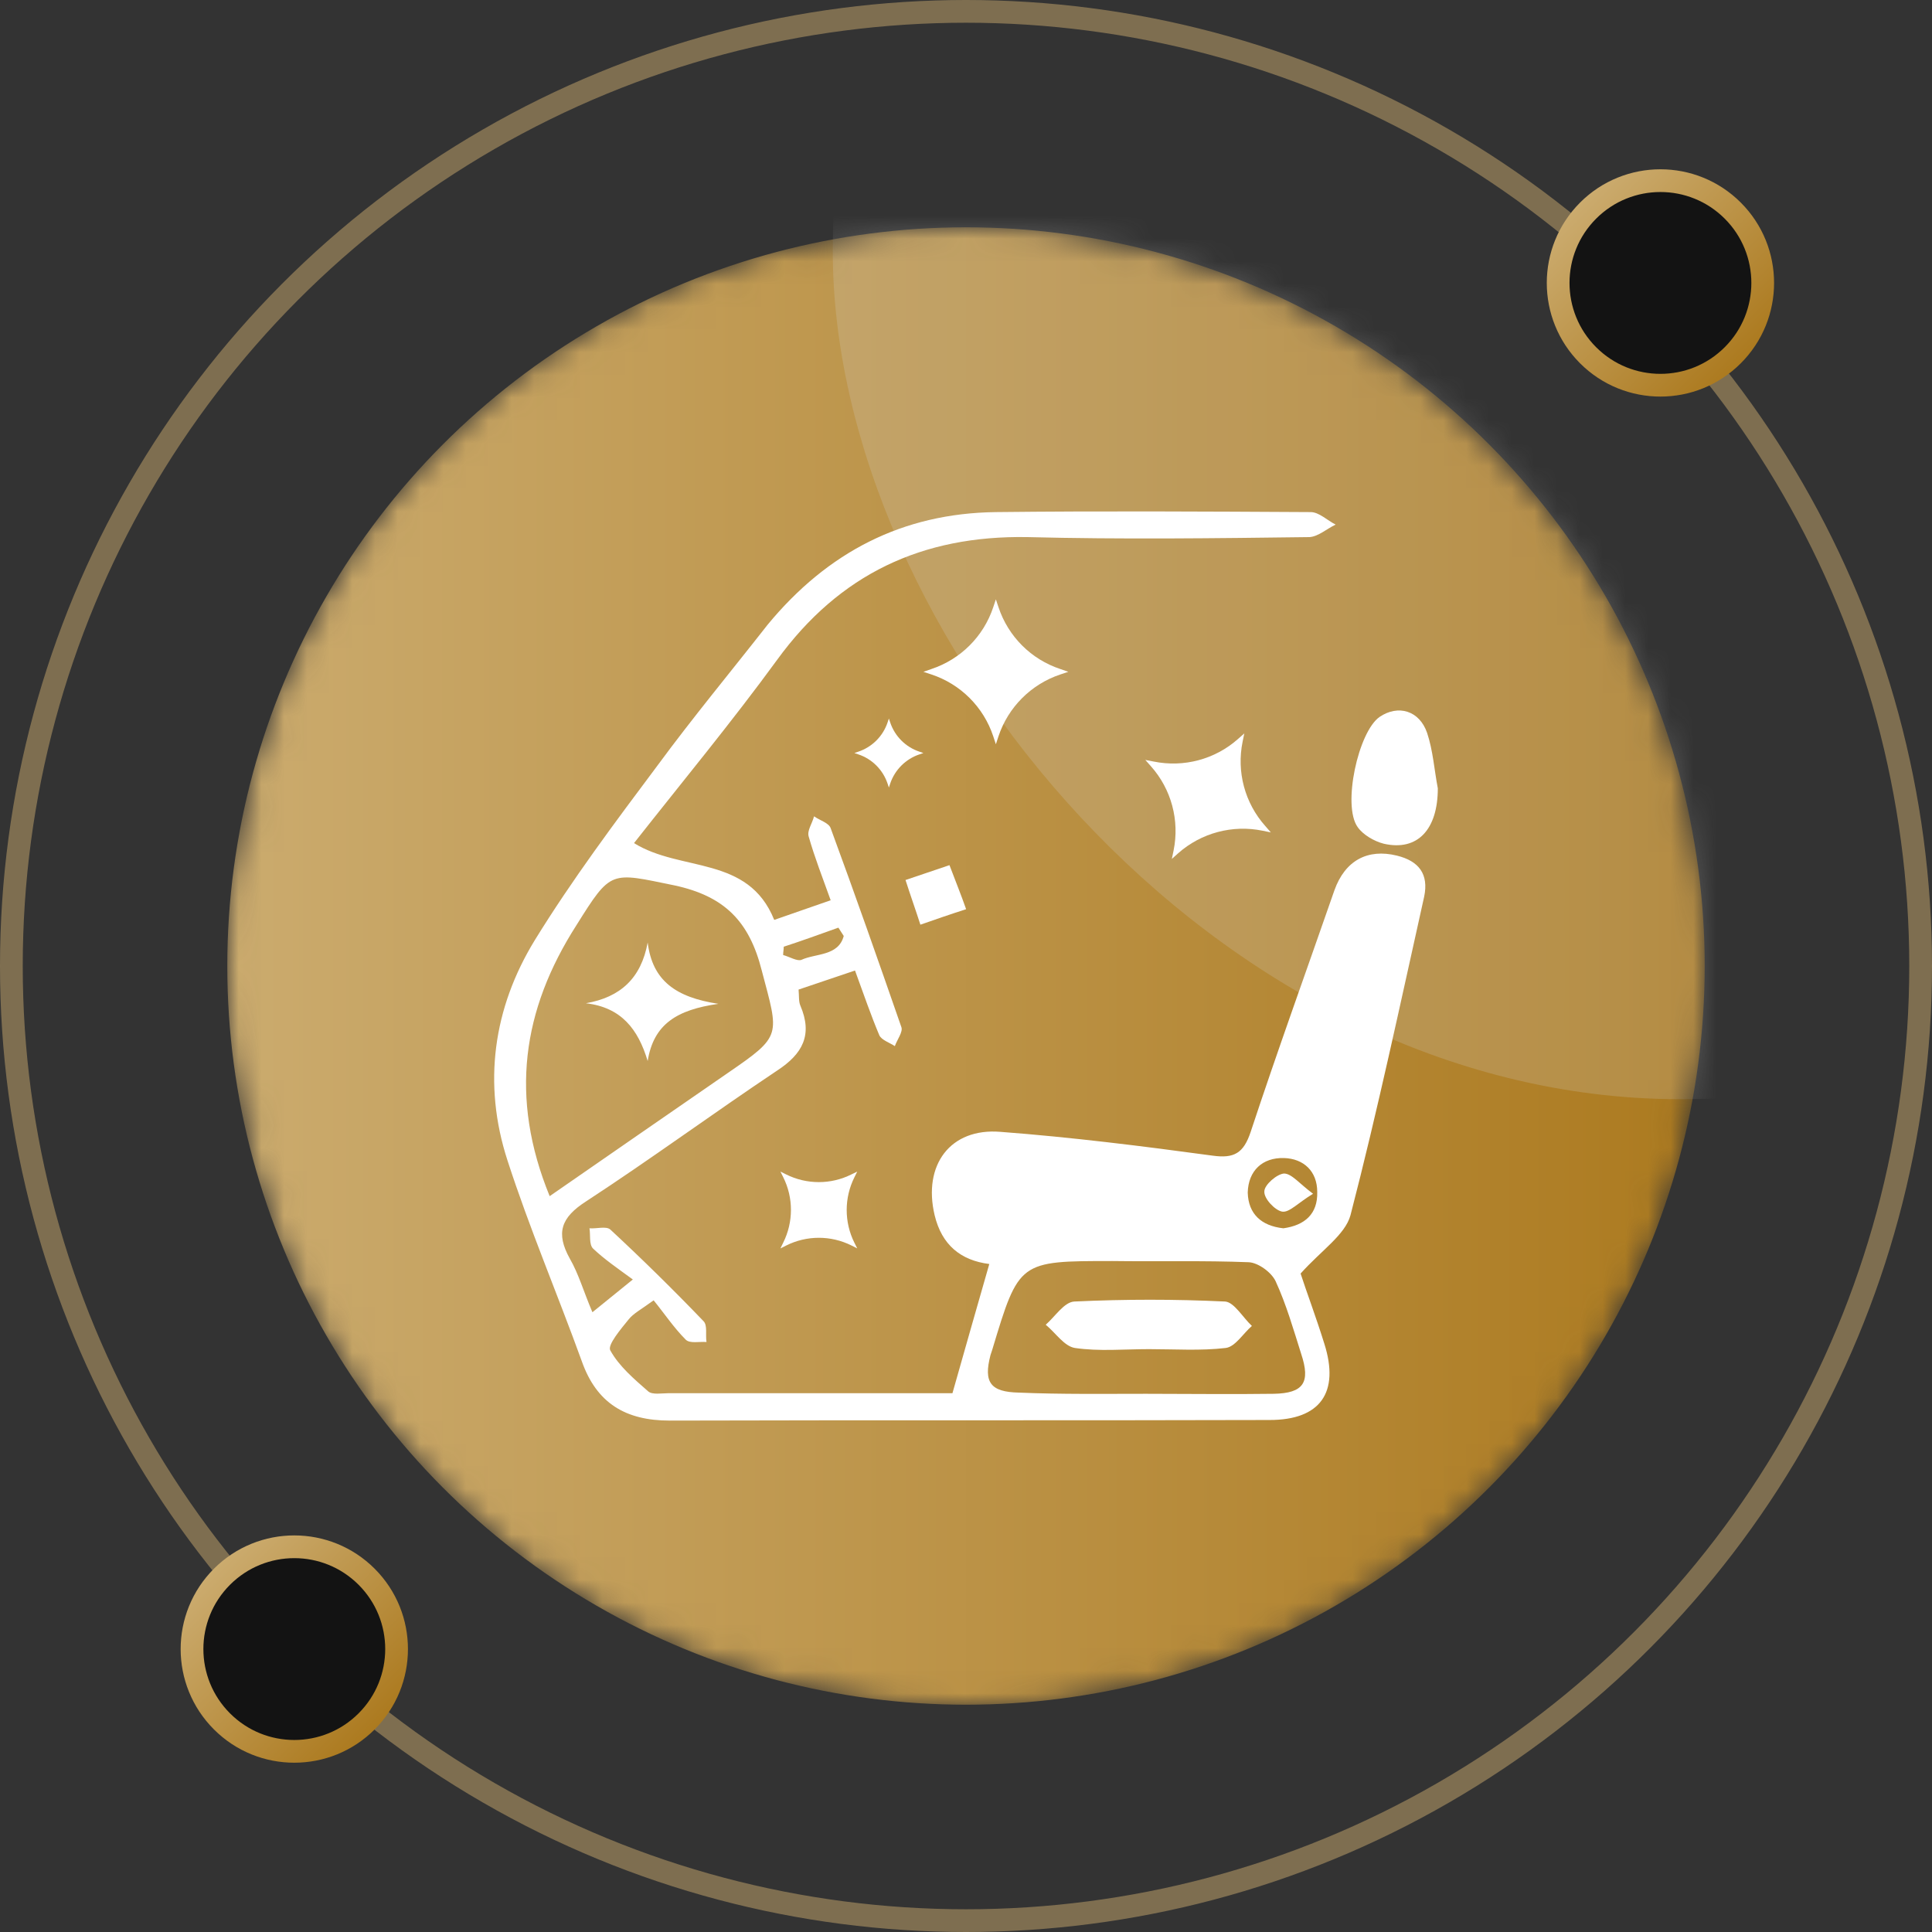 <svg xmlns="http://www.w3.org/2000/svg" width="85" height="85" viewBox="0 0 85 85" fill="none"><rect x="0" y="0" width="85" height="85" fill="#333333" stroke="none"/><circle cx="42.5" cy="42.5" r="42" stroke="#CBAB6E" stroke-opacity="0.5"></circle><circle cx="73.052" cy="12.448" r="4.5" transform="rotate(45 73.052 12.448)" fill="#131313" stroke="url(#paint0_linear_192_4556)"></circle><circle cx="12.948" cy="72.552" r="4.5" transform="rotate(45 12.948 72.552)" fill="#131313" stroke="url(#paint1_linear_192_4556)"></circle><mask id="mask0_192_4556" style="mask-type:alpha" maskUnits="userSpaceOnUse" x="10" y="10" width="65" height="66"><circle cx="42.5" cy="42.5" r="32" fill="#0195EF" stroke="#0195EF"></circle></mask><g mask="url(#mask0_192_4556)"><circle cx="42.5" cy="42.5" r="32" fill="url(#paint2_linear_192_4556)" stroke="url(#paint3_linear_192_4556)"></circle><rect opacity="0.2" x="36.639" y="-26.23" width="74.59" height="74.59" rx="37.295" fill="#D9D9D9"></rect></g><path d="M27.894 37.093C29.959 38.377 32.913 37.617 34.063 40.472C34.873 40.184 35.657 39.922 36.546 39.608C36.18 38.586 35.84 37.722 35.579 36.805C35.5 36.543 35.736 36.229 35.814 35.915C36.075 36.098 36.467 36.203 36.546 36.438C37.617 39.346 38.637 42.253 39.656 45.187C39.735 45.396 39.473 45.737 39.369 46.025C39.133 45.868 38.794 45.763 38.689 45.553C38.323 44.689 38.01 43.772 37.617 42.699C36.781 42.987 35.971 43.249 35.134 43.537C35.16 43.825 35.134 44.06 35.213 44.244C35.762 45.527 35.317 46.365 34.193 47.099C31.37 48.985 28.626 51.002 25.777 52.861C24.679 53.568 24.444 54.249 25.071 55.376C25.463 56.057 25.672 56.816 26.064 57.733C26.613 57.288 27.032 56.947 27.842 56.292C27.162 55.795 26.587 55.402 26.091 54.93C25.908 54.747 25.986 54.328 25.934 54.04C26.247 54.066 26.666 53.935 26.849 54.092C28.26 55.402 29.619 56.738 30.952 58.126C31.135 58.309 31.031 58.728 31.083 59.043C30.769 59.017 30.351 59.121 30.168 58.938C29.645 58.414 29.227 57.785 28.757 57.209C28.182 57.628 27.868 57.785 27.659 58.047C27.319 58.466 26.718 59.174 26.849 59.409C27.241 60.117 27.894 60.667 28.521 61.217C28.704 61.374 29.123 61.295 29.41 61.295C33.618 61.295 37.853 61.295 41.904 61.295C42.453 59.357 42.976 57.523 43.525 55.611C42.27 55.454 41.434 54.773 41.12 53.464C40.597 51.264 41.8 49.613 44.021 49.797C47.132 50.032 50.268 50.425 53.352 50.844C54.293 50.975 54.712 50.74 55.025 49.797C56.201 46.234 57.482 42.699 58.711 39.163C59.181 37.853 60.174 37.329 61.455 37.643C62.422 37.879 62.867 38.455 62.657 39.451C61.612 44.139 60.619 48.828 59.416 53.464C59.181 54.328 58.136 55.009 57.221 56.031C57.456 56.764 57.9 57.943 58.266 59.121C58.946 61.269 58.083 62.474 55.862 62.474C47.053 62.5 38.271 62.474 29.462 62.5C27.528 62.5 26.247 61.74 25.594 59.881C24.522 56.921 23.294 54.04 22.327 51.054C21.229 47.675 21.7 44.349 23.529 41.363C25.176 38.691 27.058 36.177 28.94 33.662C30.482 31.567 32.155 29.55 33.775 27.481C36.415 24.285 39.709 22.583 43.812 22.53C48.438 22.478 53.039 22.504 57.665 22.53C58.031 22.53 58.397 22.897 58.763 23.08C58.371 23.264 58.005 23.604 57.613 23.63C53.483 23.683 49.327 23.735 45.197 23.63C40.571 23.552 36.938 25.254 34.193 29.026C32.207 31.75 30.038 34.369 27.894 37.093ZM24.183 52.626C26.875 50.766 29.436 48.985 32.024 47.204C34.429 45.553 34.272 45.58 33.514 42.699C32.965 40.525 31.867 39.425 29.672 38.953C26.849 38.377 26.901 38.246 25.359 40.708C22.98 44.427 22.405 48.278 24.183 52.626ZM50.425 61.321C52.307 61.321 54.163 61.348 56.045 61.321C57.352 61.295 57.665 60.824 57.247 59.566C56.907 58.493 56.593 57.392 56.123 56.371C55.94 55.978 55.365 55.559 54.947 55.533C52.96 55.454 50.948 55.507 48.935 55.48C44.831 55.48 44.831 55.48 43.655 59.383C43.629 59.462 43.603 59.54 43.577 59.619C43.263 60.824 43.577 61.243 44.831 61.269C46.687 61.348 48.569 61.321 50.425 61.321ZM56.463 54.04C57.404 53.909 57.979 53.411 57.953 52.442C57.953 51.525 57.352 50.975 56.489 50.949C55.548 50.923 54.921 51.499 54.895 52.468C54.921 53.411 55.496 53.935 56.463 54.04ZM37.121 41.179C37.042 41.048 36.964 40.944 36.886 40.813C36.075 41.101 35.291 41.389 34.481 41.651C34.481 41.782 34.455 41.887 34.455 42.017C34.742 42.096 35.082 42.306 35.265 42.227C35.892 41.939 36.886 42.07 37.121 41.179Z" fill="white"></path><path d="M63.258 34.684C63.258 36.491 62.37 37.46 60.88 37.12C60.462 37.015 59.965 36.727 59.73 36.386C59.05 35.443 59.756 32.195 60.697 31.541C61.507 30.991 62.448 31.253 62.788 32.248C63.049 33.034 63.102 33.872 63.258 34.684Z" fill="white"></path><path d="M42.505 40.001C41.852 40.21 41.094 40.472 40.493 40.682C40.31 40.106 40.048 39.372 39.839 38.717C40.441 38.508 41.172 38.272 41.773 38.063C42.009 38.691 42.296 39.398 42.505 40.001Z" fill="white"></path><path d="M28.495 41.467C28.704 43.144 29.724 43.877 31.606 44.165C29.776 44.427 28.757 45.056 28.495 46.68C28.077 45.291 27.345 44.322 25.777 44.139C27.293 43.877 28.208 43.039 28.495 41.467Z" fill="white"></path><path d="M50.556 59.357C49.458 59.357 48.36 59.462 47.289 59.305C46.818 59.226 46.452 58.65 46.008 58.283C46.426 57.916 46.818 57.288 47.262 57.262C49.484 57.157 51.706 57.157 53.901 57.262C54.294 57.288 54.685 57.969 55.078 58.336C54.685 58.676 54.346 59.252 53.928 59.305C52.83 59.435 51.68 59.357 50.556 59.357Z" fill="white"></path><path d="M57.769 52.521C57.116 52.913 56.724 53.359 56.41 53.306C56.096 53.254 55.6 52.73 55.626 52.416C55.626 52.128 56.175 51.656 56.489 51.63C56.828 51.63 57.168 52.075 57.769 52.521Z" fill="white"></path><path d="M55.549 36.548L55.911 36.622L55.668 36.342C54.767 35.332 54.398 33.956 54.67 32.629L54.744 32.267L54.467 32.512C53.454 33.411 52.08 33.775 50.753 33.504L50.389 33.434L50.634 33.71C51.535 34.719 51.904 36.096 51.632 37.422L51.556 37.789L51.835 37.539C52.846 36.645 54.222 36.276 55.549 36.548Z" fill="white"></path><path d="M46.652 29.673L47.002 29.557L46.652 29.435C45.367 29.012 44.359 28.004 43.931 26.719L43.814 26.369L43.697 26.719C43.269 28.004 42.261 29.007 40.976 29.435L40.626 29.557L40.976 29.673C42.261 30.097 43.269 31.104 43.697 32.389L43.814 32.744L43.931 32.389C44.359 31.109 45.367 30.102 46.652 29.673Z" fill="white"></path><path d="M37.592 51.792L37.716 51.544L37.465 51.666C36.56 52.122 35.492 52.122 34.583 51.668L34.336 51.545L34.459 51.792C34.913 52.7 34.911 53.766 34.457 54.674L34.335 54.925L34.583 54.801C35.489 54.344 36.557 54.344 37.465 54.798L37.715 54.924L37.589 54.674C37.138 53.769 37.138 52.7 37.592 51.792Z" fill="white"></path><path d="M40.458 33.187L40.625 33.131L40.458 33.073C39.846 32.871 39.367 32.392 39.163 31.78L39.107 31.613L39.051 31.78C38.847 32.392 38.368 32.869 37.756 33.073L37.589 33.131L37.756 33.187C38.368 33.388 38.847 33.868 39.051 34.48L39.107 34.649L39.163 34.48C39.367 33.87 39.846 33.391 40.458 33.187Z" fill="white"></path><defs><linearGradient id="paint0_linear_192_4556" x1="68.052" y1="12.448" x2="78.052" y2="12.448" gradientUnits="userSpaceOnUse"><stop stop-color="#CBAB6E"></stop><stop offset="1" stop-color="#AC7A1F"></stop></linearGradient><linearGradient id="paint1_linear_192_4556" x1="7.948" y1="72.552" x2="17.948" y2="72.552" gradientUnits="userSpaceOnUse"><stop stop-color="#CBAB6E"></stop><stop offset="1" stop-color="#AC7A1F"></stop></linearGradient><linearGradient id="paint2_linear_192_4556" x1="10" y1="42.5" x2="75" y2="42.5" gradientUnits="userSpaceOnUse"><stop stop-color="#CBAB6E"></stop><stop offset="1" stop-color="#AC7A1F"></stop></linearGradient><linearGradient id="paint3_linear_192_4556" x1="10" y1="42.5" x2="75" y2="42.5" gradientUnits="userSpaceOnUse"><stop stop-color="#CBAB6E"></stop><stop offset="1" stop-color="#AC7A1F"></stop></linearGradient></defs></svg>